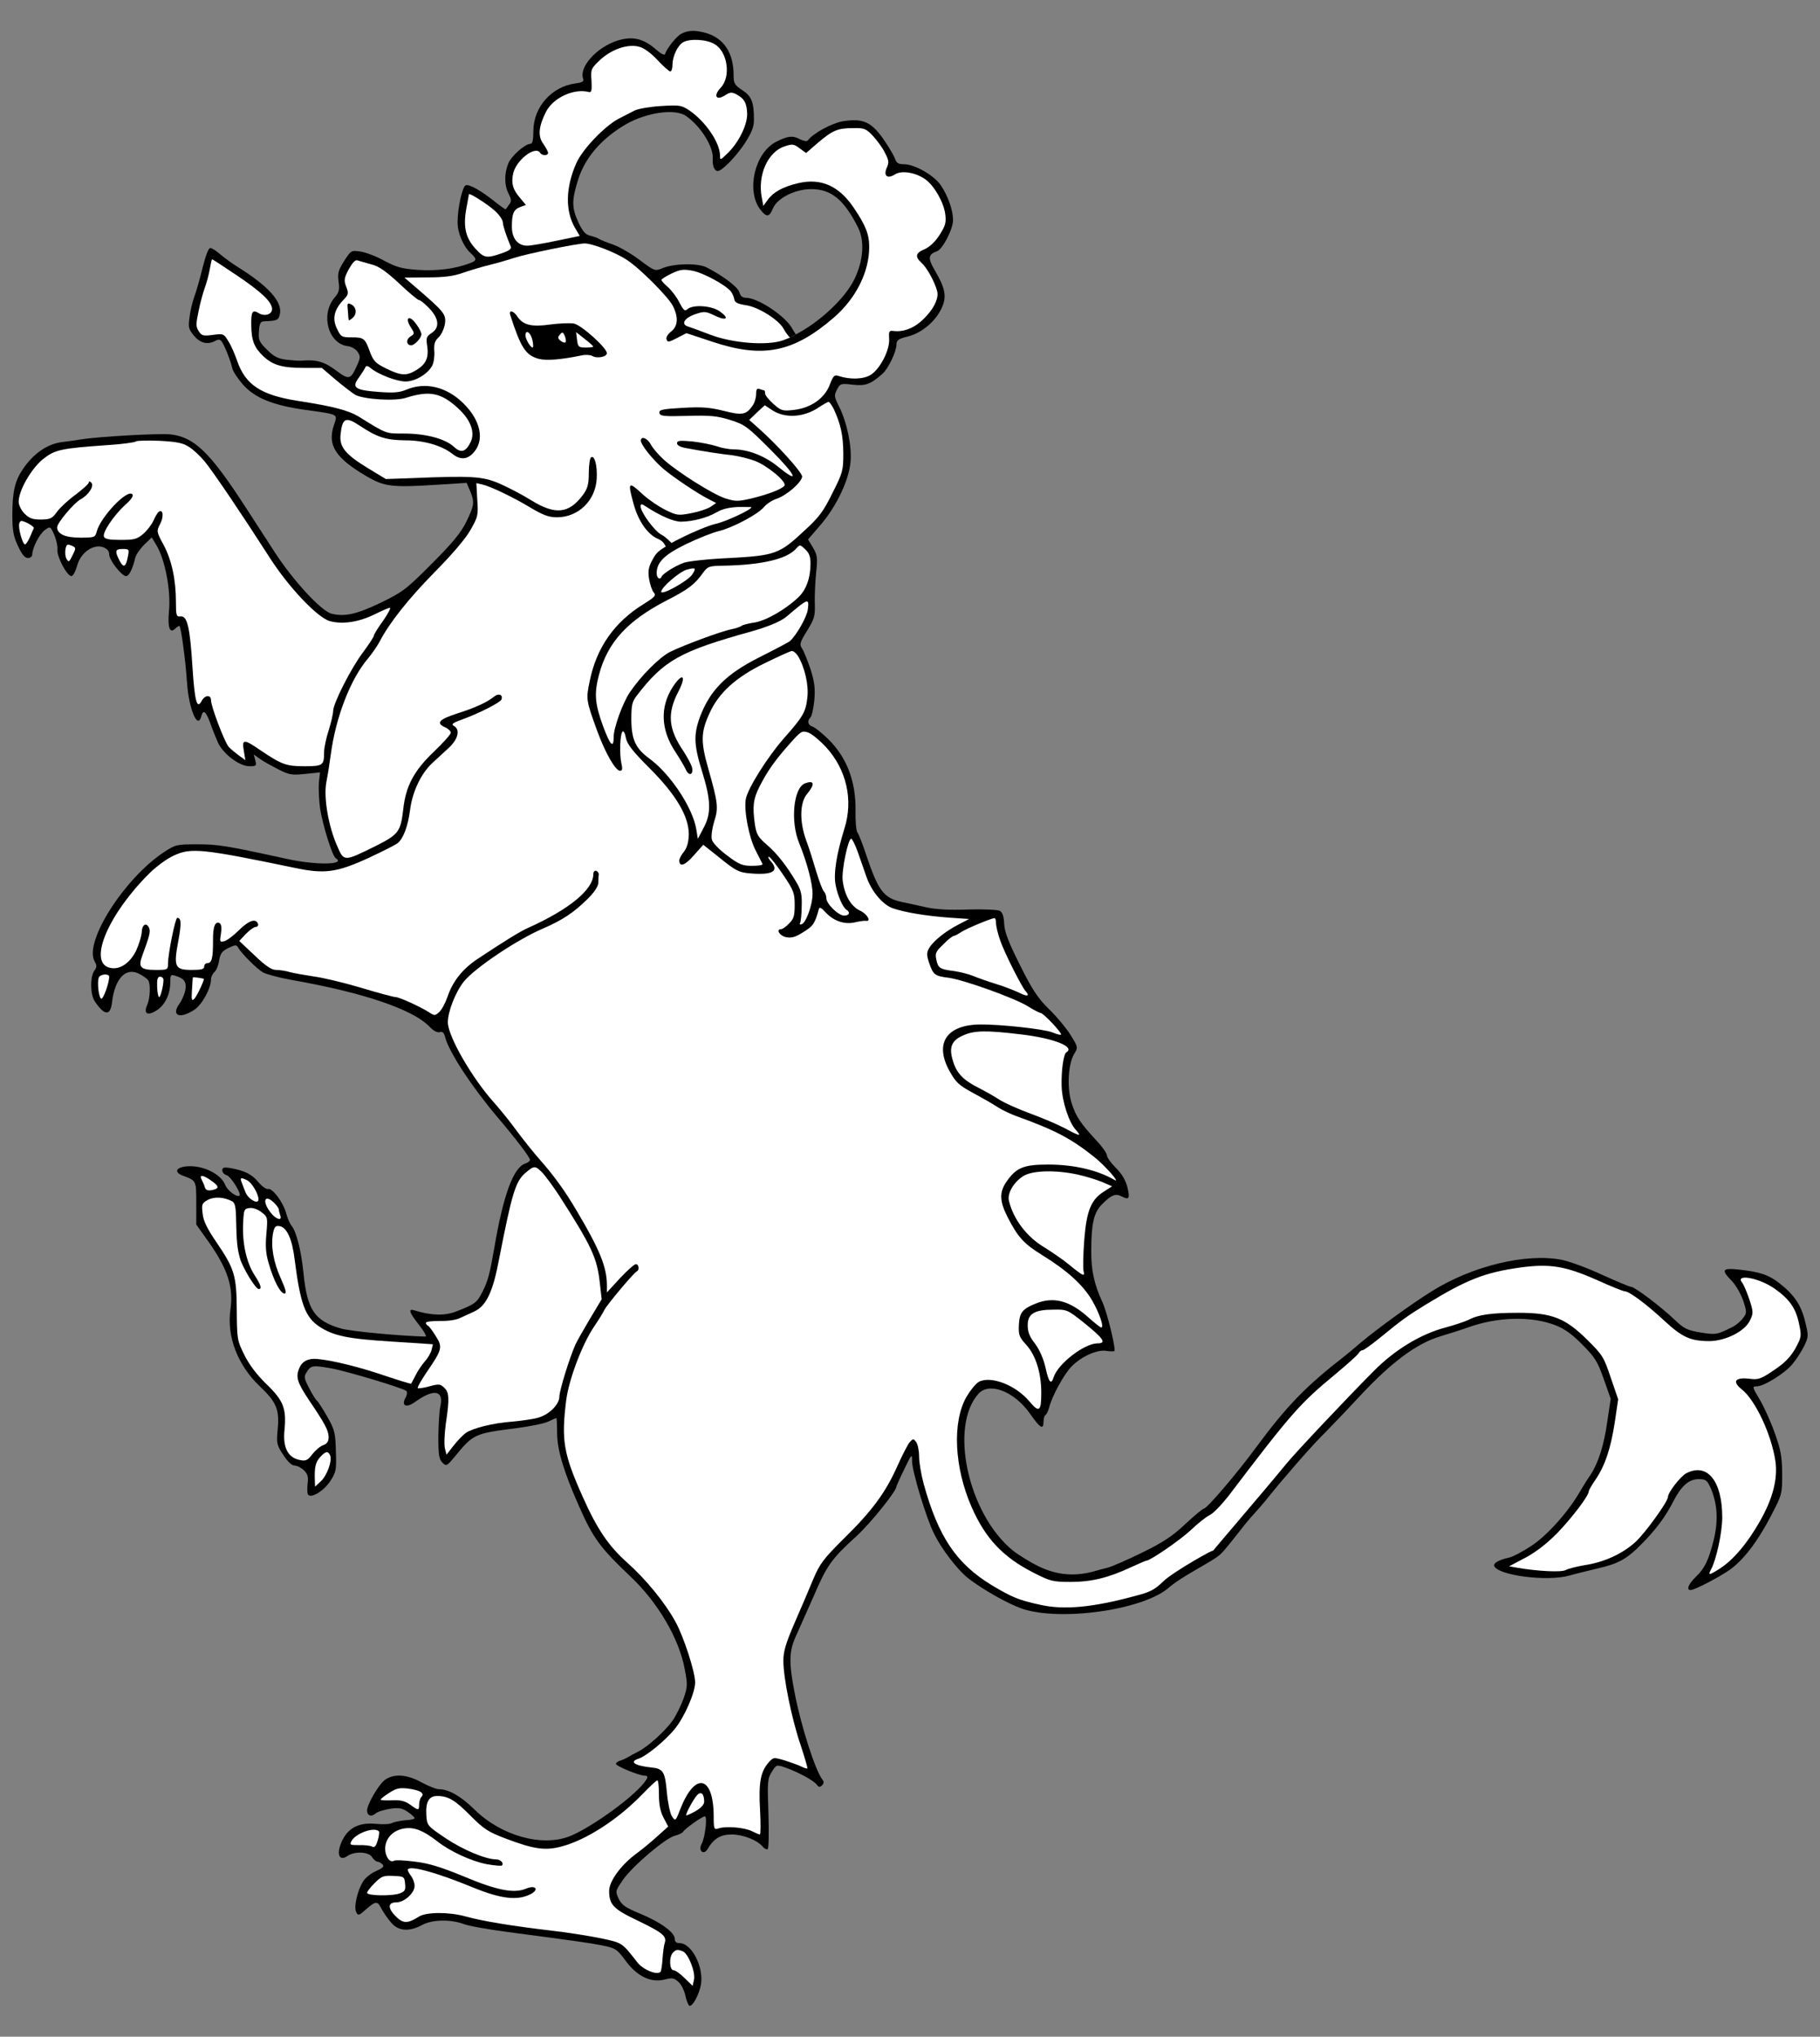 <?xml version="1.0" encoding="UTF-8" standalone="no"?>
<!DOCTYPE svg PUBLIC "-//W3C//DTD SVG 1.1//EN" "http://www.w3.org/Graphics/SVG/1.1/DTD/svg11.dtd">
<svg version="1.1" xmlns:dc="http://purl.org/dc/elements/1.1/" xmlns="http://www.w3.org/2000/svg" xmlns:xl="http://www.w3.org/1999/xlink" viewBox="49.5 60.75 265.5 297" width="265.5" height="297">
  <rect x="49.5" y="60.75" width="265.5" height="297" fill="#808080" stroke="none"/>
  <defs>
    <clipPath id="artboard_clip_path">
      <path d="M 49.5 60.75 L 315 60.75 L 315 346.5 L 299.915 357.75 L 49.5 357.75 Z"/>
    </clipPath>
  </defs>
  <g id="Boreyne_Rampant_(1)" stroke="none" stroke-dasharray="none" fill="none" stroke-opacity="1" fill-opacity="1">
    <title>Boreyne Rampant (1)</title>
    <g id="Boreyne_Rampant_(1)_Art" clip-path="url(#artboard_clip_path)">
      <title>Art</title>
      <g id="Group_113">
        <g id="Graphic_161">
          <path d="M 165.377 109.629 C 165.374 109.624 165.37 109.618 165.366 109.612 L 165.591 109.503 C 165.591 109.503 165.322 109.127 165.116 108.75 C 164.256 106.975 160.113 104.169 158.297 104.169 C 157.802 104.169 157.505 103.905 157.373 103.41 C 157.208 102.651 155.03 101.001 152.588 99.747 C 151.301 99.087 147.769 99.153 146.086 99.879 C 145.063 100.308 144.964 100.275 142.852 98.691 C 141.631 97.767 139.882 96.744 138.925 96.414 C 137.967 96.084 137.076 95.72 136.878 95.588 C 136.713 95.456 136.119 95.258 135.624 95.126 C 134.898 94.961 134.502 94.499 133.875 93.179 C 132.918 91.067 132.885 90.044 133.776 87.14 C 134.766 83.806 137.208 80.968 140.839 78.856 C 143.842 77.14 148 76.546 149.585 77.668 C 151.763 79.186 153.611 82.189 153.479 83.938 C 153.413 84.928 153.71 85.688 154.205 85.688 C 154.832 85.688 156.878 83.575 158.165 81.628 C 159.155 80.077 159.485 79.252 159.485 78.229 C 159.485 75.655 159.155 74.797 157.802 73.905 C 156.647 73.146 156.515 72.915 156.515 71.694 C 156.515 68.493 155.129 66.381 152.588 65.589 C 150.971 65.127 149.948 65.127 148.924 65.655 C 148.198 66.018 146.845 67.701 146.515 68.625 C 146.449 68.856 145.954 68.625 145.195 67.965 C 143.347 66.348 141.763 65.985 139.552 66.678 C 136.548 67.635 133.941 70.539 134.568 72.222 C 134.733 72.618 134.436 72.783 133.446 72.915 C 129.981 73.377 127.34 76.348 127.307 79.813 C 127.307 81.166 127.175 81.727 126.878 81.727 C 126.086 81.727 124.073 83.509 123.644 84.598 C 123.05 86.018 123.05 87.8 123.71 89.021 C 124.106 89.846 124.139 90.11 123.776 90.572 C 123.545 90.869 123.347 91.199 123.281 91.265 C 123.248 91.331 122.588 90.869 121.796 90.242 C 119.75 88.592 117.968 87.569 117.44 87.767 C 116.945 87.965 116.251 91.1 116.251 93.179 C 116.251 94.763 117.11 96.711 118.199 97.701 C 119.09 98.526 119.09 98.757 118.001 99.153 C 115.756 99.978 113.281 100.275 110.509 100.11 C 108.1 99.945 107.341 99.714 105.591 98.79 C 104.469 98.163 102.918 97.569 102.126 97.437 C 100.74 97.239 100.707 97.239 99.717 98.79 C 98.859 100.143 98.727 100.572 98.892 101.826 C 99.057 103.014 98.958 103.41 98.265 104.202 C 96.219 106.677 97.407 110.935 100.278 111.232 C 100.773 111.298 101.4 111.661 101.664 112.057 C 102.093 112.684 102.093 112.915 101.565 114.07 C 100.641 116.149 100.41 116.182 98.463 114.73 C 96.78 113.476 95.592 113.146 93.479 113.344 C 93.215 113.377 92.258 113.311 91.334 113.212 C 90.014 113.047 89.453 112.75 88.43 111.727 C 87.308 110.605 87.176 110.341 87.275 109.054 C 87.341 107.899 87.506 107.635 88.034 107.602 C 89.915 107.536 90.113 107.437 90.311 106.644 C 90.773 104.829 88.76 102.552 84.238 99.714 C 83.413 99.219 82.258 98.361 81.664 97.866 C 81.07 97.338 80.41 96.909 80.179 96.909 C 79.915 96.909 79.486 98.064 79.057 99.78 C 78.661 101.397 78.133 103.278 77.836 104.037 C 77.572 104.796 77.242 106.116 77.143 107.041 C 76.945 108.493 77.011 108.757 77.803 109.714 C 78.727 110.803 79.783 111.067 80.938 110.44 C 81.334 110.209 81.631 110.242 81.829 110.539 C 82.258 111.1 83.149 113.377 83.38 114.433 C 83.479 114.895 84.172 115.951 84.899 116.776 C 86.615 118.757 89.255 119.846 93.974 120.506 C 99.057 121.232 98.76 121.067 98.199 122.783 C 97.242 125.687 98.43 127.535 102.984 130.209 C 105.591 131.727 106.648 131.859 113.38 131.43 L 117.572 131.166 L 118.067 132.321 C 118.76 133.971 118.694 134.433 117.539 136.809 C 116.746 138.426 115.558 139.879 112.489 142.948 C 108.727 146.743 108.199 147.106 104.997 148.657 C 101.499 150.341 99.783 150.704 97.869 150.242 C 96.384 149.879 92.258 145.423 89.552 141.232 C 88.364 139.417 86.384 136.347 85.163 134.466 C 80.146 126.743 77.869 124.532 74.47 124.103 C 72.819 123.905 63.975 124.4 61.301 124.829 C 60.773 124.928 59.486 125.093 58.496 125.225 C 56.417 125.489 54.404 126.875 52.886 129.087 C 51.664 130.869 51.301 132.453 51.301 135.852 C 51.301 138.129 51.466 138.987 52.127 140.374 C 52.688 141.595 53.117 142.123 53.579 142.123 C 53.909 142.123 54.206 141.892 54.206 141.628 C 54.206 140.671 55.229 138.657 56.021 138.063 C 56.813 137.469 56.846 137.469 57.407 138.723 C 57.704 139.417 57.935 140.407 57.869 140.902 C 57.77 141.925 59.288 144.763 59.915 144.763 C 60.146 144.763 60.509 144.103 60.74 143.278 C 61.235 141.364 63.084 140.044 64.536 140.539 C 65.13 140.77 65.427 141.1 65.427 141.595 C 65.427 142.42 67.242 144.763 67.902 144.763 C 68.331 144.763 68.859 143.674 69.222 142.123 C 69.321 141.661 69.915 140.803 70.509 140.209 L 71.631 139.119 L 72.291 140.209 C 73.579 142.288 74.47 146.941 74.14 149.977 C 73.942 152.321 74.272 153.212 75.097 152.387 C 75.295 152.189 75.559 152.024 75.658 152.024 C 75.889 152.024 76.549 156.842 76.78 160.274 C 77.044 164.136 78.331 167.205 78.859 165.225 C 79.123 164.169 79.519 164.433 80.146 166.116 C 80.443 167.007 80.971 168.294 81.301 169.053 C 82.093 170.736 84.437 172.486 85.889 172.486 C 86.879 172.486 86.945 172.42 86.747 171.627 L 86.516 170.769 L 87.44 171.429 C 87.935 171.793 89.156 172.453 90.113 172.948 C 91.664 173.74 92.06 173.806 94.007 173.608 L 96.186 173.377 L 96.021 174.829 C 95.955 175.621 96.021 177.304 96.186 178.591 C 96.549 181 97.968 185.555 98.463 185.885 C 100.047 186.842 95.79 186.941 91.598 186.05 C 82.39 184.037 81.301 183.872 78.298 183.872 C 75.229 183.872 75.097 183.905 73.347 185.06 C 67.605 188.888 61.763 198.063 63.282 200.901 C 63.645 201.528 63.645 201.792 63.249 202.32 C 62.621 203.244 62.654 205.819 63.348 206.809 C 64.8 208.921 65.625 208.921 65.856 206.809 C 66.285 203.343 67.935 201.693 69.915 202.815 C 70.443 203.112 70.971 203.475 71.103 203.673 C 71.499 204.202 71.4 206.347 70.971 207.304 C 70.41 208.558 71.004 208.921 72.291 208.129 C 73.546 207.37 74.338 205.753 74.338 204.004 C 74.338 202.914 74.404 202.815 75.097 203.046 C 76.384 203.442 76.714 203.905 76.549 205.06 C 76.45 205.654 76.054 206.611 75.658 207.139 C 74.437 208.855 75.724 209.383 77.803 208.03 C 78.958 207.304 80.278 204.895 80.278 203.574 C 80.278 203.211 80.509 202.749 80.773 202.518 C 81.037 202.287 81.367 201.528 81.466 200.835 C 81.631 199.779 81.895 199.449 82.819 198.987 C 83.875 198.492 84.007 198.492 84.272 198.987 C 84.734 199.779 86.945 202.023 87.869 202.551 C 88.331 202.815 90.179 203.31 91.994 203.64 C 102.39 205.456 109.717 207.931 112.126 210.439 C 112.72 211.066 113.281 211.363 113.644 211.264 C 114.04 211.132 114.271 211.33 114.436 211.99 C 114.964 214.102 118.265 219.152 122.027 223.607 C 124.799 226.875 126.812 229.515 126.812 229.878 C 126.812 230.043 126.515 230.307 126.152 230.406 C 124.403 230.967 122.918 234.993 121.598 242.782 C 120.938 246.577 120.674 247.568 119.882 249.119 C 119.09 250.703 118.793 250.934 116.053 251.99 C 114.37 252.65 112.423 252.584 110.047 251.858 C 108.991 251.495 109.123 252.056 110.641 253.97 C 111.367 254.894 111.796 255.653 111.565 255.653 C 107.737 255.554 100.641 254.894 99.189 254.465 C 95.394 253.343 94.304 251.759 93.776 246.412 C 93.446 243.178 92.753 240.373 92.027 239.482 C 91.796 239.218 91.433 238.393 91.235 237.634 C 90.773 235.983 89.189 233.937 88.595 234.135 C 88.331 234.201 87.704 233.739 87.176 233.112 C 86.219 231.957 85.13 231.429 83.017 231.066 C 82.159 230.934 81.928 231 81.928 231.429 C 81.928 231.726 82.225 232.023 82.555 232.122 C 83.149 232.254 84.734 234.795 84.437 235.092 C 84.106 235.422 82.654 234.366 82.357 233.541 C 81.73 231.924 79.024 230.604 76.681 230.835 C 75.097 231 74.866 231.726 76.252 232.221 C 78.133 232.914 78.133 232.914 78.133 236.214 L 78.133 239.317 L 80.08 242.056 C 82.72 245.851 83.578 248.459 83.116 251.693 C 82.555 255.653 84.172 259.845 87.407 262.914 C 89.816 265.191 90.278 266.28 90.014 269.119 C 89.816 271.198 89.849 271.429 90.806 272.881 C 91.466 273.904 92.06 274.465 92.489 274.465 C 92.852 274.465 93.479 274.795 93.842 275.158 C 94.403 275.719 94.502 276.148 94.37 277.105 C 94.304 277.798 94.304 278.491 94.436 278.689 C 94.832 279.316 96.714 278.194 97.671 276.742 C 98.529 275.422 98.595 275.125 98.496 272.386 C 98.43 269.713 98.331 269.251 97.242 267.336 C 96.582 266.181 95.922 265.158 95.757 265.026 C 95.592 264.927 95.064 264.102 94.601 263.178 C 93.809 261.66 93.809 261.495 94.304 260.736 C 94.898 259.845 95.162 259.812 97.902 260.307 C 100.113 260.703 108.331 263.178 108.76 263.574 C 108.925 263.706 108.892 264.168 108.661 264.564 C 108.001 265.752 108.76 266.115 110.047 265.191 C 112.786 263.211 114.271 263.475 113.743 265.818 C 113.578 266.478 113.479 268.491 113.446 270.241 C 113.446 272.914 113.545 273.541 114.04 274.036 C 114.601 274.597 114.667 274.564 115.855 273.145 C 118.529 269.878 118.727 269.779 124.766 269.02 C 126.812 268.755 128.958 268.326 129.519 268.029 C 130.08 267.765 130.608 267.534 130.674 267.534 C 130.707 267.534 130.773 268.557 130.773 269.779 C 130.773 272.122 131.763 275.455 133.974 280.406 C 136.02 285.059 137.076 286.478 141.466 290.637 C 145.459 294.399 148.561 299.679 149.387 304.135 C 149.816 306.379 149.816 306.709 149.221 308.425 C 148.858 309.415 148.165 310.834 147.703 311.527 C 146.614 313.112 144.04 315.455 142.588 316.181 C 141.994 316.478 141.268 316.874 141.004 317.039 C 140.74 317.204 140.245 317.402 139.948 317.501 C 139.618 317.6 139.354 317.798 139.354 317.963 C 139.354 318.293 142.753 319.679 143.512 319.679 C 144.172 319.679 144.073 320.042 143.05 321.197 C 140.839 323.607 135.36 327.435 132.588 328.524 C 128.496 330.108 122.588 328.425 118.727 324.63 C 116.746 322.683 114.964 321.659 113.545 321.659 C 113.116 321.659 111.994 321.197 111.004 320.669 C 108.826 319.448 106.846 319.349 105.558 320.372 C 104.667 321.098 103.05 323.904 103.05 324.762 C 103.05 325.521 103.677 325.752 104.304 325.191 C 104.601 324.927 105.591 324.63 106.483 324.498 C 107.77 324.333 108.232 324.432 109.024 324.993 C 109.552 325.356 109.981 325.752 109.981 325.884 C 109.981 326.016 109.387 326.148 108.661 326.181 C 107.935 326.247 107.044 326.412 106.714 326.577 C 106.384 326.775 105.327 326.808 104.337 326.709 C 101.631 326.445 99.948 327.468 99.123 329.877 C 98.628 331.395 99.156 332.121 100.179 331.395 C 101.235 330.669 103.281 330.768 103.776 331.56 C 104.007 331.923 104.37 332.22 104.535 332.22 C 104.733 332.22 105.063 332.385 105.294 332.616 C 105.591 332.913 105.36 333.144 104.403 333.574 C 103.677 333.87 102.852 334.531 102.522 335.026 C 101.664 336.313 101.07 338.854 101.466 339.58 C 101.73 340.141 101.862 340.108 102.918 339.151 C 104.337 337.93 104.568 337.93 105.162 339.118 C 105.459 339.646 106.054 340.537 106.549 341.098 C 107.572 342.352 109.189 342.484 111.07 341.461 C 112.522 340.669 115.162 340.603 117.077 341.296 C 117.803 341.593 120.641 342.088 123.347 342.451 C 133.776 343.837 135.294 344.035 137.307 344.432 C 139.288 344.828 139.486 344.96 140.74 346.643 C 142.423 348.953 144.436 349.91 146.449 349.415 C 147.604 349.118 147.835 349.184 148.495 349.778 C 148.891 350.141 149.354 351.065 149.486 351.791 C 149.651 352.517 149.915 353.177 150.08 353.243 C 150.542 353.375 151.532 351.527 151.763 350.075 C 152.159 347.534 150.377 344.101 148.627 344.101 C 148.165 344.101 147.934 343.903 147.934 343.474 C 147.934 342.55 145.855 341.032 142.885 339.811 C 140.74 338.92 140.212 338.557 139.75 337.633 C 139.255 336.511 139.255 336.511 140.41 334.828 C 141.796 332.847 146.68 328.689 148 328.425 C 148.495 328.293 149.023 328.062 149.123 327.897 C 149.42 327.402 151.928 325.62 152.324 325.62 C 152.72 325.62 152.357 328.755 151.829 329.679 C 151.334 330.603 152.126 331.329 152.687 330.438 C 153.611 328.854 154.601 328.26 156.251 328.26 C 157.901 328.26 159.981 329.085 160.773 330.042 C 161.004 330.339 161.334 330.471 161.499 330.405 C 161.631 330.306 161.697 327.963 161.598 325.191 C 161.433 320.537 161.466 320.108 162.093 319.118 C 162.753 318.062 162.786 318.062 164.04 318.491 C 165.987 319.184 168.165 320.372 168.627 320.966 C 168.924 321.395 169.089 321.395 169.419 321.098 C 169.683 320.834 169.716 320.57 169.485 320.273 C 168.429 318.92 166.383 312.551 165.426 307.633 C 164.568 303.244 164.601 301.561 165.558 299.448 C 165.987 298.491 167.175 295.818 168.198 293.508 C 170.145 288.986 170.773 288.095 174.469 284.729 C 176.515 282.848 180.244 278.227 180.277 277.501 C 180.31 277.369 180.805 276.214 181.432 274.96 C 182.522 272.683 182.555 272.683 182.555 273.871 C 182.588 275.422 184.667 282.287 185.789 284.465 C 186.911 286.709 189.188 289.679 190.739 290.901 C 192.885 292.551 196.482 294.597 198.561 295.323 C 204.205 297.237 216.251 295.521 219.98 292.287 C 222.059 290.471 226.317 288.524 227.538 287.402 C 228.627 286.346 230.904 283.211 231.861 282.155 C 232.818 281.099 233.973 279.779 234.402 279.217 C 236.482 276.61 240.64 271.825 242.29 270.175 C 243.313 269.152 245.854 266.511 247.934 264.267 C 252.521 259.35 256.184 256.643 259.617 255.62 C 260.904 255.224 262.719 254.663 263.61 254.333 C 268 252.749 272.917 252.65 276.415 254.003 C 277.768 254.531 278.89 255.356 280.343 256.841 C 282.158 258.657 282.554 259.284 283.445 261.825 L 284.468 264.729 L 283.973 268.029 C 283.478 271.561 282.653 274.102 281.498 275.851 C 281.069 276.445 280.376 277.6 279.881 278.425 C 278.164 281.363 275.062 284.795 272.785 286.247 C 271.564 287.039 270.178 287.765 269.716 287.864 C 268.231 288.194 267.339 288.656 267.471 289.085 C 267.933 290.471 275.194 291.429 278.428 290.505 C 279.353 290.24 281.135 289.811 282.356 289.514 C 285.59 288.788 286.811 288.128 289.022 285.851 C 291.069 283.805 292.455 281.924 293.643 279.613 C 294.765 277.435 295.887 276.445 297.273 276.445 C 298.362 276.445 298.527 276.577 299.088 277.831 C 300.045 280.109 300.177 282.518 299.484 285.356 C 298.725 288.359 298.164 289.481 296.811 290.769 C 295.821 291.726 295.458 292.617 296.118 292.617 C 296.712 292.617 300.31 290.736 301.861 289.646 C 303.874 288.194 305.92 285.521 307.867 281.759 C 309.451 278.722 309.484 278.623 309.484 275.653 C 309.451 273.145 309.286 272.155 308.395 269.713 C 307.834 268.095 306.844 265.917 306.217 264.861 C 305.128 263.046 305.095 262.914 305.755 262.914 C 306.811 262.914 309.847 261.033 310.969 259.68 C 311.531 259.02 312.29 257.831 312.686 257.039 C 313.346 255.653 313.346 255.554 312.818 253.409 C 312.224 251 311.2 249.515 309.022 247.832 C 307.504 246.643 306.217 246.214 303.148 245.884 C 300.706 245.62 300.541 245.917 302.158 247.568 C 302.752 248.195 303.478 249.482 303.808 250.439 C 304.336 252.089 304.336 252.221 303.775 252.947 C 303.478 253.376 302.851 253.904 302.389 254.168 C 300.012 255.389 299.814 255.422 297.57 255.059 C 295.623 254.729 295.161 254.498 293.841 253.244 C 291.927 251.396 287.966 248.393 287.438 248.393 C 287.207 248.393 285.326 247.601 283.214 246.643 C 281.102 245.653 278.461 244.696 277.339 244.465 C 272.125 243.442 264.237 245.356 258.297 249.086 C 255.293 250.967 250.442 254.498 248.033 256.511 C 247.01 257.402 245.92 258.294 245.623 258.525 C 240.079 262.815 237.241 265.719 232.752 271.792 C 229.947 275.62 225.558 280.736 225.129 280.736 C 224.964 280.736 223.742 281.759 222.422 282.98 C 220.574 284.729 219.188 285.653 216.152 287.138 C 214.006 288.194 211.729 289.184 211.102 289.349 C 210.475 289.514 209.419 289.778 208.759 289.976 C 206.119 290.637 203.611 290.406 201.069 289.184 C 199.782 288.557 198.066 287.501 197.241 286.841 C 190.706 281.495 187.934 268.723 192.257 263.97 C 193.842 262.254 197.439 263.64 199.716 266.841 C 201.234 269.02 201.729 269.317 201.729 268.062 C 201.729 267.6 201.861 267.171 202.026 267.072 C 202.191 266.973 202.422 266.478 202.554 265.983 C 202.917 264.432 204.7 261.165 205.789 260.043 C 207.175 258.591 209.518 257.534 210.838 257.732 C 211.432 257.831 211.96 257.831 212.059 257.765 C 212.323 257.501 211.003 252.089 210.31 250.604 C 209.122 248.063 208.66 245.95 208.693 243.112 C 208.693 239.251 209.056 237.634 210.178 236.446 C 211.597 234.993 212.224 234.729 213.148 235.224 C 214.238 235.785 214.37 235.521 213.94 233.772 C 213.676 232.815 213.115 231.858 212.257 231.033 C 211.564 230.34 210.97 229.515 210.97 229.218 C 210.97 228.921 210.277 227.931 209.452 227.073 C 207.109 224.531 206.482 223.607 205.855 221.693 C 205.129 219.515 205.294 215.984 206.185 214.465 C 206.779 213.475 206.779 213.475 205.69 211.693 C 205.096 210.736 203.677 209.02 202.554 207.931 C 200.871 206.281 200.079 205.06 198.297 201.495 C 196.614 198.129 196.053 196.677 195.987 195.456 C 195.954 194.4 195.723 193.773 195.36 193.575 C 195.063 193.41 192.984 193.31 190.772 193.377 C 188 193.476 186.053 193.377 184.568 193.046 C 183.38 192.782 181.763 192.419 180.937 192.254 C 178.429 191.693 177.604 190.604 175.921 185.588 C 175.36 183.905 174.766 182.353 174.568 182.122 C 174.403 181.891 174.271 180.505 174.304 178.987 C 174.37 174.664 173.017 171.132 170.244 168.459 C 169.353 167.601 168.363 166.809 168.033 166.71 C 167.34 166.479 167.208 165.885 167.736 165.357 C 167.934 165.159 168.165 164.037 168.297 162.849 C 168.429 161.133 168.33 160.241 167.769 158.426 C 167.34 157.172 166.812 155.819 166.548 155.39 C 166.086 154.697 166.152 154.499 167.241 152.717 C 168.297 151.001 168.429 150.605 168.363 148.69 C 168.33 147.535 168.429 145.522 168.561 144.202 C 168.792 142.09 168.726 141.694 168.099 140.605 L 167.373 139.417 L 169.221 137.271 C 171.565 134.532 173.347 130.737 173.578 128.096 C 173.776 125.786 173.05 122.321 171.895 120.011 C 171.169 118.592 171.169 118.394 171.598 117.569 C 172.06 116.677 172.159 116.644 173.875 116.842 C 175.756 117.073 176.515 116.776 178.231 115.258 C 179.089 114.499 180.277 112.024 180.277 110.968 C 180.277 110.374 180.574 110.143 181.961 109.813 C 184.007 109.285 185.987 107.602 186.878 105.654 C 187.637 104.004 187.406 102.783 185.855 100.143 C 184.832 98.427 184.898 97.833 186.152 97.404 C 186.977 97.173 188.528 94.169 188.528 92.849 C 188.528 91.397 187.802 89.351 186.746 87.767 C 185.756 86.315 182.918 84.697 181.366 84.697 C 180.574 84.697 180.277 84.532 180.079 83.938 C 179.947 83.542 179.287 82.387 178.594 81.364 C 176.68 78.526 175.459 77.965 172.489 78.427 C 170.871 78.691 168.066 80.209 167.34 81.232 C 167.208 81.397 166.779 81.331 166.218 81.067 C 165.162 80.473 164.403 80.572 162.72 81.43 C 159.617 83.014 158.33 88.493 160.377 91.265 C 161.301 92.486 161.73 92.453 162.258 91.133 C 162.885 89.648 165.459 88.328 167.835 88.328 C 170.739 88.328 172.588 89.813 174.667 93.905 C 175.657 95.885 175.459 98.757 174.139 101.463 C 172.745 104.337 168.922 107.849 165.377 109.629 Z" fill="black"/>
        </g>
        <g id="Graphic_160">
          <path d="M 165.407 109.659 C 165.403 109.653 165.4 109.648 165.396 109.642 L 164.731 109.963 C 164.731 109.963 164.301 109.579 163.806 108.688 C 163.113 107.4 160.109 105.486 158.294 105.255 C 157.073 105.057 156.677 104.859 156.611 104.364 C 156.545 104.001 156.314 103.506 156.116 103.242 C 155.324 102.285 152.09 100.536 150.572 100.239 C 149.185 99.975 148.723 100.041 147.469 100.635 C 146.644 101.031 145.984 101.46 145.984 101.559 C 145.984 101.691 146.413 102.186 146.974 102.648 C 147.502 103.143 148.261 104.133 148.624 104.892 C 149.218 106.014 149.383 106.179 149.812 105.816 C 150.638 105.123 153.377 105.321 154.532 106.179 C 155.984 107.202 155.456 107.598 153.773 106.773 C 152.453 106.146 152.255 106.113 150.902 106.575 C 149.35 107.103 148.789 108.028 149.845 108.358 C 150.175 108.457 151.628 108.985 153.08 109.546 C 156.347 110.8 161.43 111.196 163.74 110.371 C 164.281 110.184 164.841 109.944 165.407 109.659 Z" fill="#FFFFFF"/>
        </g>
        <g id="Graphic_159">
          <path d="M 153.776 67.206 C 155.657 68.328 156.152 71.958 154.634 73.542 C 153.512 74.731 153.974 75.49 155.294 74.632 C 155.987 74.169 156.284 74.169 156.911 74.5 C 158.099 75.127 158.462 75.82 158.495 77.404 C 158.495 79.054 157.208 81.628 155.558 83.179 C 154.568 84.136 154.535 84.136 154.535 83.443 C 154.535 81.562 152.423 78.46 150.047 76.843 C 148.891 76.084 148.627 76.051 145.888 76.216 C 144.304 76.315 142.555 76.612 142.06 76.876 C 141.565 77.14 140.509 77.668 139.684 78.097 C 137.67 79.186 134.469 82.519 133.578 84.532 C 131.994 88.097 131.928 91.529 133.413 94.037 L 134.073 95.159 L 130.707 95.852 C 128.826 96.249 126.911 96.579 126.416 96.579 C 125.03 96.579 124.172 95.522 124.172 93.806 C 124.172 91.892 124.436 91.298 125.393 90.935 L 126.218 90.638 L 125.393 89.648 C 124.304 88.394 124.073 87.536 124.337 86.15 C 124.7 84.169 127.605 81.892 128.298 83.047 C 128.562 83.476 129.453 83.476 129.453 83.047 C 129.453 82.849 129.123 82.255 128.76 81.727 C 127.935 80.638 128.067 79.186 129.156 77.041 C 130.212 74.995 133.215 73.608 135.393 74.169 C 135.789 74.269 135.855 73.971 135.789 72.552 C 135.657 70.869 135.723 70.737 137.01 69.516 C 138.694 67.932 141.103 67.107 142.753 67.569 C 143.446 67.734 144.502 68.526 145.426 69.516 C 146.284 70.44 147.109 71.166 147.274 71.166 C 147.472 71.166 147.604 70.704 147.604 70.176 C 147.604 68.955 148.363 67.371 149.155 66.909 C 150.146 66.348 152.621 66.48 153.776 67.206 Z" fill="#FFFFFF"/>
        </g>
        <g id="Graphic_158">
          <path d="M 146.576 140.354 C 146.413 140.095 146.278 139.687 145.525 139.351 C 144.007 138.723 142.621 136.776 141.928 134.235 C 141.037 130.968 141.136 130.869 143.314 132.882 C 144.106 133.608 145.558 134.598 146.548 135.093 C 148.231 135.918 148.429 135.951 150.311 135.588 C 151.4 135.39 152.687 134.961 153.149 134.664 L 153.974 134.103 L 153.017 133.608 C 151.268 132.75 147.472 130.176 146.119 128.988 C 144.568 127.601 143.017 125.621 142.984 125.027 C 142.984 124.268 143.941 124.631 144.436 125.555 C 144.7 126.083 145.558 127.073 146.317 127.766 C 148.33 129.582 153.413 132.783 155.261 133.41 C 156.746 133.872 157.076 133.905 159.089 133.443 C 161.565 132.849 163.611 132.057 163.941 131.562 C 164.271 131.001 161.499 128.691 159.65 127.964 C 158.759 127.634 157.274 127.271 156.35 127.139 C 154.766 126.974 152.159 126.578 149.519 126.083 C 148.759 125.951 148.264 125.687 148.264 125.39 C 148.264 124.994 148.66 124.961 150.509 125.126 C 151.73 125.258 153.314 125.588 154.04 125.819 C 154.766 126.083 155.888 126.281 156.548 126.281 C 158.627 126.281 161.07 127.238 162.984 128.79 C 166.251 131.463 165.69 130.11 161.961 126.38 C 158.528 122.948 158.198 122.684 156.02 121.991 C 154.073 121.397 153.116 121.298 149.75 121.397 C 146.35 121.496 145.789 121.43 145.69 120.968 C 145.68 120.901 145.683 120.841 145.707 120.788 C 142.721 118.876 143.286 111.56 146.775 110.343 C 146.765 110.322 146.756 110.299 146.746 110.275 C 146.614 109.978 146.878 109.516 147.406 109.087 C 148.396 108.328 148.495 107.008 147.67 105.39 C 147.076 104.136 142.885 99.912 141.004 98.691 C 139.42 97.602 135.921 96.249 134.799 96.249 C 133.71 96.249 126.119 97.8 124.502 98.361 C 123.677 98.625 122.126 99.087 121.037 99.351 C 119.948 99.615 118.166 100.143 117.11 100.506 C 115.657 101.034 114.304 101.199 111.829 101.199 L 108.496 101.232 L 110.113 102.618 C 114.337 106.248 114.601 106.578 114.403 107.998 C 114.271 108.724 113.875 109.582 113.479 109.945 C 112.918 110.473 112.786 110.935 112.852 111.925 C 112.918 112.651 112.786 113.608 112.555 114.07 C 111.895 115.291 110.08 116.38 108.661 116.38 C 107.341 116.38 104.634 115.324 103.578 114.433 C 103.182 114.103 102.918 114.037 102.819 114.268 C 102.753 114.466 102.324 115.126 101.895 115.753 C 100.74 117.271 101.235 117.635 104.7 117.899 C 106.912 118.064 107.77 117.998 108.793 117.569 C 111.532 116.413 114.634 117.139 117.077 119.549 C 119.651 122.057 120.245 124.994 118.529 126.809 C 117.605 127.799 116.614 127.832 115.459 126.908 C 113.941 125.72 111.334 124.961 108.661 124.961 C 105.789 124.928 104.568 124.532 102.06 122.882 C 99.948 121.463 99.453 121.661 99.189 124.037 C 98.958 125.918 99.849 127.007 103.281 129.087 L 105.789 130.605 L 109.618 130.473 C 118.265 130.11 119.849 130.209 122.291 131.232 C 123.512 131.76 125.624 132.849 126.944 133.674 C 130.509 135.885 132.489 135.687 134.568 132.882 C 135.228 131.958 135.393 131.364 135.393 129.714 C 135.393 128.559 135.558 127.535 135.723 127.436 C 136.251 127.106 136.647 128.625 136.548 130.539 C 136.383 133.74 133.875 136.182 130.74 136.182 C 129.585 136.182 128.76 135.885 126.977 134.829 C 124.469 133.311 121.136 131.694 119.849 131.397 L 118.991 131.199 L 119.123 133.608 C 119.288 135.885 119.222 136.116 118.133 138.03 C 117.44 139.285 115.426 141.628 112.885 144.202 C 109.057 148.096 106.285 151.595 104.865 154.334 C 104.535 154.961 103.776 156.05 103.182 156.776 C 100.641 159.746 98.496 165.291 97.77 170.67 C 97.605 171.925 97.308 173.806 97.11 174.796 C 96.681 177.04 97.407 181.231 98.694 184.136 C 99.684 186.413 99.651 186.413 104.271 184.136 C 107.671 182.419 107.935 182.056 108.331 178.723 C 108.694 175.357 109.915 173.113 112.786 170.373 C 114.139 169.086 115.261 167.832 115.261 167.601 C 115.261 167.37 114.898 167.007 114.436 166.809 C 113.05 166.182 113.512 165.654 116.284 164.763 C 118.958 163.905 120.509 163.179 121.598 162.321 C 122.225 161.793 122.918 162.057 122.654 162.75 C 122.456 163.212 119.42 164.763 116.779 165.72 C 115.492 166.182 115.294 166.38 115.723 166.611 C 116.647 167.139 116.35 168.492 115.03 169.746 C 114.337 170.373 113.215 171.429 112.489 172.09 C 110.872 173.641 109.651 176.248 109.321 178.855 C 109.024 181.165 108.364 182.981 107.539 183.674 C 107.242 183.938 105.327 184.895 103.281 185.852 C 98.595 187.997 96.846 188.228 92.489 187.304 C 78.958 184.499 77.341 184.334 74.833 185.522 C 73.876 185.951 72.291 187.106 71.301 188.096 C 65.328 194.004 62.324 201.033 65.46 201.858 C 66.879 202.254 68.43 201.264 69.354 199.383 C 69.783 198.459 70.146 197.238 70.179 196.677 C 70.212 195.522 70.905 195.192 71.268 196.116 C 71.466 196.611 71.301 197.271 70.278 200.043 C 69.618 201.792 69.981 202.188 72.225 202.188 C 73.942 202.188 74.008 202.155 74.008 201.264 C 74.008 199.878 75.064 194.598 75.361 194.598 C 75.955 194.598 75.988 195.423 75.493 198.063 C 74.8 201.759 75.031 202.188 77.473 202.188 C 78.859 202.188 79.288 202.089 79.288 201.693 C 79.288 201.429 79.486 201.198 79.75 201.198 C 80.41 201.198 80.575 200.439 80.575 197.931 C 80.542 195.852 80.905 194.994 81.565 195.39 C 81.796 195.555 81.862 196.116 81.73 196.908 C 81.532 198.096 81.565 198.162 82.225 197.997 C 82.621 197.898 83.578 197.172 84.404 196.347 C 85.856 194.928 86.846 194.631 87.143 195.489 C 87.209 195.72 87.044 195.918 86.813 195.918 C 86.549 195.918 85.922 196.38 85.361 196.941 L 84.404 197.964 L 86.648 200.076 C 88.265 201.627 89.123 202.188 89.783 202.188 C 90.278 202.188 91.202 202.32 91.829 202.518 C 92.456 202.683 94.04 202.947 95.295 203.145 C 96.582 203.31 99.651 204.036 102.192 204.796 C 104.7 205.555 106.945 206.149 107.209 206.149 C 107.737 206.149 110.773 207.535 112.027 208.327 C 112.885 208.888 112.951 208.888 113.578 208.327 C 113.941 207.997 114.469 207.007 114.766 206.149 C 115.525 203.871 116.945 202.089 119.09 200.637 C 123.017 198.03 125.36 196.578 126.482 196.083 C 132.522 193.377 136.053 190.472 136.053 188.228 C 136.053 187.865 136.251 187.667 136.482 187.733 C 136.68 187.832 136.878 188.063 136.845 188.261 C 136.812 188.492 136.779 189.053 136.779 189.515 C 136.746 190.043 136.152 190.934 135.162 191.891 C 133.182 193.839 131.532 194.928 128.793 196.116 C 124.964 197.733 118.793 201.891 117.176 203.871 C 115.954 205.39 114.799 208.327 114.832 209.878 C 114.898 211.957 118.364 217.964 121.565 221.528 C 122.39 222.452 123.908 224.3 124.898 225.686 C 125.921 227.04 127.439 228.954 128.298 229.911 C 130.278 232.155 131.895 234.366 133.644 237.337 C 136.977 242.947 138 245.488 138.033 248.063 L 138.033 249.218 L 139.948 247.138 C 141.004 246.016 142.027 245.092 142.258 245.092 C 142.687 245.092 142.819 245.95 142.39 246.148 C 141.994 246.313 138.099 250.934 137.67 251.759 C 137.472 252.188 136.812 253.244 136.185 254.168 C 134.403 256.808 132.489 261.891 132.093 264.96 C 131.367 270.802 131.697 272.749 134.535 279.085 C 136.614 283.739 138.298 286.214 140.971 288.59 C 143.776 291.099 146.515 294.465 148.033 297.237 C 149.255 299.448 150.905 304.564 150.905 306.082 C 150.905 307.6 149.321 311.197 147.901 312.914 C 146.482 314.63 143.776 316.841 142.654 317.204 C 141.235 317.666 142.06 318.227 144.535 318.491 C 146.251 318.656 146.515 319.118 146.779 322.088 C 146.911 323.574 147.241 325.158 147.505 325.587 C 148.033 326.379 148.033 326.379 148.825 324.366 C 150.938 319.085 153.578 319.712 153.611 325.554 C 153.611 327.501 153.677 327.6 154.337 327.369 C 155.426 327.006 158.099 327.237 159.155 327.765 C 159.683 328.029 160.212 328.26 160.344 328.26 C 160.476 328.26 160.476 326.643 160.377 324.696 C 160.146 320.768 160.443 319.151 161.565 317.831 C 162.324 316.973 162.324 316.973 164.007 317.468 C 164.931 317.765 166.02 318.161 166.416 318.359 C 166.812 318.557 167.175 318.689 167.274 318.623 C 167.34 318.557 166.878 317.006 166.284 315.191 C 164.997 311.428 163.776 305.455 163.776 302.914 C 163.776 301.561 164.139 300.339 165.459 297.303 C 166.383 295.191 167.604 292.32 168.165 290.967 C 169.089 288.788 169.617 288.062 172.687 285.026 C 176.812 280.967 178.726 278.326 180.442 274.465 C 181.135 272.914 181.928 271.396 182.192 271.066 C 182.72 270.505 182.753 270.505 183.149 271.033 C 183.38 271.363 183.578 272.287 183.578 273.145 C 183.578 273.97 183.875 275.752 184.238 277.105 C 186.383 284.861 188.99 288.755 194.205 291.924 C 197.076 293.64 198.132 294.102 201.234 294.762 C 204.7 295.554 208.891 295.158 215.096 293.475 C 217.307 292.914 217.967 292.551 219.221 291.33 C 220.607 289.976 227.051 286.333 226.435 286.929 C 226.011 287.339 233.775 278.326 237.208 274.135 C 238.594 272.452 246.151 264.432 249.947 260.637 C 252.983 257.567 256.778 255.29 260.244 254.366 C 261.597 254.003 263.181 253.475 263.742 253.211 C 265.161 252.452 267.075 252.188 271.036 252.188 C 275.887 252.188 277.834 252.947 281.036 256.115 C 283.28 258.327 283.478 258.657 284.468 261.627 L 285.557 264.795 L 285.062 268.161 C 284.468 271.957 283.676 274.399 282.257 276.511 C 281.729 277.27 281.267 278.062 281.267 278.227 C 281.267 278.854 278.89 281.99 276.745 284.234 C 275.26 285.752 273.676 287.006 272.092 287.864 L 269.65 289.151 L 270.937 289.382 C 273.874 289.877 277.24 290.042 277.867 289.712 C 278.23 289.514 279.485 289.184 280.673 288.986 C 283.544 288.557 286.217 287.303 288.065 285.62 C 289.484 284.333 292.818 279.712 292.818 279.052 C 292.818 278.392 294.633 276.049 295.491 275.587 C 298.56 274.003 300.739 276.709 300.739 282.023 C 300.739 284.201 299.88 288.161 299.121 289.58 C 298.626 290.505 298.791 290.505 300.342 289.514 C 302.29 288.293 304.435 285.785 306.25 282.551 C 308.131 279.25 308.857 276.379 308.494 273.805 C 307.9 269.878 305.557 264.894 303.577 263.343 C 302.092 262.155 302.653 261.528 304.897 261.825 C 306.019 261.957 306.481 261.792 308.296 260.538 C 309.847 259.515 310.672 258.657 311.399 257.402 C 312.29 255.752 312.323 255.587 311.96 253.871 C 311.498 251.528 310.54 250.175 308.362 248.657 C 306.052 247.039 302.488 246.445 303.676 247.832 C 303.874 248.096 304.336 249.185 304.699 250.241 C 305.293 252.089 305.293 252.254 304.765 253.343 C 304.006 254.894 301.234 256.28 298.923 256.313 C 296.118 256.313 294.93 255.785 292.29 253.343 C 289.649 250.901 287.174 249.053 286.514 249.053 C 286.316 249.053 284.468 248.327 282.455 247.403 C 277.801 245.356 275.59 244.993 271.234 245.587 C 266.118 246.313 263.544 247.304 257.637 250.901 C 254.831 252.617 254.138 253.112 250.739 255.884 C 249.551 256.841 248.462 257.633 248.297 257.633 C 248.099 257.633 247.835 257.831 247.703 258.062 C 247.571 258.327 246.019 259.713 244.27 261.165 C 239.089 265.455 237.868 266.841 228.693 278.92 C 227.703 280.175 226.482 281.462 225.954 281.693 C 225.426 281.957 224.171 282.947 223.181 283.904 C 221.663 285.323 217.307 288.326 216.746 288.326 C 216.647 288.326 215.657 288.755 214.502 289.283 C 211.168 290.835 208.759 291.429 205.69 291.429 C 203.049 291.429 202.719 291.33 200.244 290.075 C 195.789 287.798 193.248 285.092 191.234 280.505 C 188.693 274.696 188.396 268.128 190.475 264.465 C 191.036 263.508 191.828 262.518 192.291 262.254 C 194.04 261.33 197.67 262.716 199.683 265.125 C 201.102 266.808 201.399 266.577 201.399 263.838 C 201.399 260.967 200.607 258.426 199.254 256.907 C 198.198 255.752 198.066 255.455 198.132 253.97 C 198.231 252.188 198.594 251.66 200.508 250.868 C 203.149 249.779 205.525 250.373 208.297 252.881 C 209.188 253.673 210.013 254.333 210.145 254.333 C 210.607 254.333 209.881 252.221 208.792 250.34 C 207.439 248.063 205.162 246.016 201.531 243.772 C 198.858 242.122 198 241.165 196.515 238.294 C 195.327 235.95 195.261 234.696 196.251 233.178 C 197.703 231.033 198.759 230.571 202.389 230.571 C 206.152 230.571 209.584 231.363 212.092 232.815 C 213.016 233.343 210.64 230.67 209.188 229.515 C 205.756 226.776 203.446 225.554 197.769 223.508 C 196.944 223.211 195.756 222.65 195.129 222.254 C 194.502 221.825 192.885 220.901 191.531 220.175 C 189.353 218.987 188.957 218.624 188 216.908 C 185.789 212.881 187.571 210.208 192.456 210.142 C 195.393 210.109 201.795 210.802 203.016 211.297 C 203.644 211.561 204.205 211.693 204.271 211.627 C 204.502 211.429 201.696 208.459 201.3 208.459 C 201.135 208.459 200.244 207.997 199.353 207.436 C 197.373 206.248 190.211 203.673 187.967 203.343 C 185.855 203.079 185.657 202.914 185.063 201.231 C 184.667 200.076 184.667 199.68 184.997 199.086 C 185.525 198.063 187.373 196.578 189.287 195.588 L 190.871 194.763 L 187.967 194.565 C 184.469 194.301 181.565 193.806 179.782 193.212 C 178.297 192.716 176.647 190.769 175.888 188.591 C 175.624 187.799 175.063 186.248 174.667 185.093 C 174.271 183.971 173.809 183.047 173.677 183.047 C 173.215 183.047 172.258 187.667 172.423 189.119 C 172.687 191.264 173.611 192.914 174.964 193.542 C 176.02 194.037 176.68 195.192 175.789 195.027 C 175.624 194.994 174.865 195.093 174.172 195.258 C 172.654 195.588 171.103 195.06 169.881 193.74 C 169.32 193.113 169.023 192.98 168.957 193.31 C 168.363 195.456 168.132 195.786 166.68 196.677 C 165.492 197.436 164.931 197.568 164.139 197.403 C 163.215 197.205 162.654 196.248 163.446 196.248 C 163.644 196.248 164.172 195.885 164.601 195.423 C 165.294 194.763 165.426 194.301 165.426 192.716 C 165.426 190.967 165.294 190.604 163.71 188.261 C 162.753 186.842 161.829 185.687 161.664 185.687 C 161.499 185.687 161.598 185.951 161.895 186.281 C 163.215 187.733 162.291 188.36 159.188 188.129 C 157.241 187.997 156.845 187.766 154.007 185.456 L 152.093 183.938 L 150.707 185.489 C 149.42 186.974 148.594 187.238 148.594 186.215 C 148.594 185.984 148.891 185.39 149.288 184.928 C 149.75 184.301 149.948 183.542 149.981 182.419 C 149.981 179.779 148.132 176.644 144.238 172.75 C 141.73 170.241 141.004 169.284 140.806 168.36 C 140.674 167.667 140.476 167.271 140.311 167.436 C 139.948 167.799 139.849 170.703 140.146 172.057 C 140.344 172.882 140.278 173.146 139.948 173.146 C 139.288 173.146 137.835 170.604 136.68 167.502 C 134.997 162.882 134.964 162.75 135.525 160.076 C 136.515 155.192 139.123 151.463 143.413 148.822 C 145.096 147.766 145.261 147.568 144.832 147.106 C 144.601 146.809 144.304 145.918 144.172 145.093 C 144.007 143.905 144.139 143.344 144.733 142.288 C 145.149 141.525 145.442 141.147 146.623 140.448 Z" fill="#FFFFFF"/>
        </g>
        <g id="Graphic_157">
          <path d="M 121.73 91.529 C 122.357 92.09 122.852 92.849 122.852 93.179 C 122.885 93.707 123.314 95.06 123.974 96.612 C 124.172 97.041 123.875 97.272 122.654 97.701 C 120.443 98.46 120.113 98.394 118.793 96.942 C 117.407 95.39 117.044 93.773 117.539 91.1 C 117.737 90.044 117.902 89.153 117.902 89.087 C 117.902 88.79 120.707 90.572 121.73 91.529 Z" fill="#FFFFFF"/>
        </g>
        <g id="Graphic_156">
          <path d="M 84.04 100.902 C 87.671 103.344 89.189 104.796 89.189 105.819 C 89.189 106.611 88.1 106.942 87.242 106.413 C 86.318 105.852 86.12 106.182 86.153 108.196 C 86.186 110.44 86.582 111.43 87.935 112.717 C 89.321 114.004 90.674 114.4 93.875 114.4 L 96.45 114.4 L 98.529 116.182 C 99.684 117.139 100.938 118.097 101.334 118.328 C 102.588 118.988 107.143 119.285 108.727 118.757 C 112.192 117.668 113.842 117.998 116.383 120.341 C 118.166 121.991 118.826 123.806 118.166 125.192 C 117.44 126.677 116.746 126.875 115.69 125.885 C 114.436 124.73 111.598 123.971 108.43 123.971 C 105.723 123.971 105.921 124.037 101.928 121.562 C 100.311 120.572 98.133 120.011 93.017 119.219 C 87.539 118.361 85.295 116.875 84.073 113.311 C 83.776 112.453 83.248 111.199 82.852 110.572 C 82.159 109.417 82.126 109.384 80.575 109.582 C 79.156 109.78 78.925 109.714 78.496 109.054 C 78.067 108.394 78.067 108.031 78.463 106.149 C 78.694 104.961 79.123 103.41 79.387 102.684 C 79.651 101.958 79.981 100.737 80.113 99.945 C 80.245 99.186 80.377 98.559 80.443 98.559 C 80.509 98.559 82.126 99.615 84.04 100.902 Z" fill="#FFFFFF"/>
        </g>
        <g id="Graphic_155">
          <path d="M 103.611 99.285 C 104.733 99.549 105.723 100.242 107.704 102.057 C 109.123 103.41 110.443 104.499 110.608 104.499 C 110.806 104.499 111.466 105.027 112.126 105.72 C 113.545 107.206 113.677 108.526 112.456 109.318 C 111.697 109.813 111.631 110.011 111.829 111.265 C 112.06 112.948 111.631 113.872 110.212 114.73 C 108.793 115.588 108.034 115.555 105.855 114.499 C 104.304 113.74 103.974 113.41 103.479 112.09 C 102.753 110.077 102.588 109.945 100.806 109.945 C 99.354 109.945 99.222 109.879 98.661 108.691 C 97.935 107.239 98.232 105.918 99.585 104.499 C 100.344 103.707 100.377 103.542 100.014 102.585 C 99.651 101.628 99.684 101.331 100.377 100.011 C 100.938 99.021 101.334 98.592 101.664 98.724 C 101.928 98.823 102.819 99.054 103.611 99.285 Z" fill="#FFFFFF"/>
        </g>
        <g id="Graphic_154">
          <path d="M 171.136 120.407 C 172.159 122.651 172.489 124.202 172.522 126.809 C 172.522 129.351 172.456 129.648 170.938 132.651 C 169.617 135.324 168.99 136.182 166.812 138.162 C 163.215 141.529 162.588 141.76 155.921 142.123 C 152.885 142.255 149.882 142.585 149.255 142.816 C 148.033 143.245 146.185 144.4 146.02 144.829 C 145.789 145.39 145.294 145.06 145.294 144.334 C 145.294 142.75 146.416 141.628 149.618 140.077 C 151.334 139.252 153.479 138.393 154.37 138.195 C 156.383 137.7 160.08 135.753 160.971 134.664 C 161.334 134.235 162.159 133.674 162.819 133.476 C 164.304 132.948 166.383 131.133 166.515 130.275 C 166.581 129.681 162.819 125.522 159.881 122.948 L 158.792 121.991 L 159.915 120.902 L 161.07 119.846 L 162.159 120.572 C 164.04 121.793 166.779 121.628 168.957 120.143 C 169.617 119.714 170.244 119.351 170.376 119.351 C 170.508 119.351 170.839 119.846 171.136 120.407 Z" fill="#FFFFFF"/>
        </g>
        <g id="Graphic_153">
          <path d="M 77.011 125.885 C 77.638 126.248 78.661 127.205 79.321 127.997 C 80.542 129.45 84.899 135.918 88.793 141.991 C 91.598 146.38 95.823 150.836 97.638 151.331 C 99.486 151.826 101.862 151.463 104.139 150.341 C 105.195 149.812 106.186 149.383 106.384 149.383 C 106.549 149.383 106.12 150.209 105.393 151.265 C 104.634 152.288 104.04 153.278 104.04 153.443 C 104.04 153.608 103.347 154.664 102.522 155.786 C 100.773 158.063 98.1 163.311 98.1 164.433 C 98.1 164.829 97.803 166.116 97.44 167.271 C 97.077 168.393 96.78 169.812 96.78 170.406 C 96.78 172.354 96.615 172.486 93.908 172.486 C 91.268 172.486 90.608 172.255 87.473 170.142 C 85.064 168.492 84.767 168.492 85.064 170.208 L 85.295 171.595 L 84.371 170.934 C 83.842 170.538 83.149 169.977 82.852 169.647 C 82.258 168.954 80.278 163.773 80.278 162.849 C 80.278 162.024 79.387 162.09 78.925 162.948 C 78.232 164.268 77.902 163.047 77.572 157.964 C 77.209 152.156 76.813 150.506 75.823 150.638 C 75.229 150.704 75.163 150.506 75.163 148.492 C 75.163 145.258 74.536 142.387 73.347 140.176 C 72.324 138.294 72.324 138.195 72.852 137.172 C 73.413 136.116 73.314 134.994 72.687 135.357 C 72.489 135.489 72.159 136.05 71.895 136.644 C 71.664 137.205 70.971 138.096 70.41 138.591 C 69.486 139.384 69.057 139.483 67.077 139.483 C 65.46 139.483 64.8 139.351 64.668 139.02 C 64.404 138.393 66.12 135.885 67.77 134.367 C 68.694 133.542 69.024 133.047 68.793 132.816 C 68.034 132.057 64.14 136.182 63.612 138.261 C 63.381 139.119 63.282 139.153 61.202 139.153 C 59.024 139.153 57.836 138.624 57.836 137.634 C 57.836 137.007 60.278 134.103 61.235 133.575 C 62.423 132.948 63.282 131.595 62.82 131.133 C 62.588 130.902 62.456 130.902 62.456 131.1 C 62.456 131.298 61.598 132.057 60.575 132.849 C 59.519 133.608 58.298 134.73 57.836 135.357 C 57.11 136.38 56.846 136.479 55.493 136.512 C 54.272 136.512 53.777 136.347 53.084 135.654 C 52.589 135.159 52.226 134.4 52.226 133.905 C 52.226 132.288 54.008 129.186 55.691 127.766 C 57.506 126.314 58.265 126.149 65.196 125.654 C 67.308 125.522 69.189 125.258 69.321 125.126 C 69.453 124.994 70.971 124.961 72.72 125.027 C 75.196 125.159 76.153 125.324 77.011 125.885 Z" fill="#FFFFFF"/>
        </g>
        <g id="Graphic_152">
          <path d="M 167.736 142.911 C 167.736 145.023 167.109 146.772 165.954 147.862 C 164.073 149.644 161.235 151.261 159.584 151.525 C 158.693 151.657 157.868 151.855 157.67 152.02 C 157.505 152.152 156.812 152.383 156.185 152.515 C 154.667 152.812 149.155 154.858 147.241 155.815 C 145.69 156.607 143.017 159.281 141.367 161.723 C 140.344 163.241 139.024 166.871 139.024 168.191 C 139.024 169.974 138.529 169.479 137.472 166.64 C 136.284 163.373 136.152 161.921 136.878 159.149 C 138.132 154.429 141.004 151.261 146.845 148.258 C 149.948 146.673 150.872 145.947 152.093 144.231 C 152.753 143.34 152.951 143.274 155.063 143.241 C 160.575 143.142 164.271 142.284 165.624 140.766 C 166.185 140.139 166.218 140.139 166.977 140.865 C 167.538 141.393 167.736 141.921 167.736 142.911 Z" fill="#FFFFFF"/>
        </g>
        <g id="Graphic_151">
          <path d="M 150.476 144.532 C 149.882 145.456 145.954 147.634 145.954 147.04 C 145.954 146.413 148.627 144.103 149.717 143.806 C 151.004 143.476 151.103 143.575 150.476 144.532 Z" fill="#FFFFFF"/>
        </g>
        <g id="Graphic_150">
          <path d="M 167.34 149.647 C 167.175 150.803 165.624 153.476 164.7 154.268 C 164.469 154.433 162.489 155.489 160.311 156.578 C 155.393 159.053 153.083 161.397 151.598 165.324 C 150.674 167.898 150.707 169.35 151.928 173.278 C 153.215 177.436 153.281 179.383 152.126 181.495 L 151.301 183.08 L 151.07 181.66 C 150.542 178.525 147.34 173.674 144.271 171.396 C 142.225 169.911 141.631 168.624 141.598 165.753 C 141.598 163.575 141.697 163.113 142.39 162.189 C 146.35 157.04 148.693 155.72 159.155 152.816 C 161.598 152.123 163.479 151.331 164.271 150.638 C 167.406 147.964 167.571 147.898 167.34 149.647 Z" fill="#FFFFFF"/>
        </g>
        <g id="Graphic_149">
          <path d="M 165.888 156.38 C 166.878 157.997 167.505 160.637 167.274 162.486 C 167.043 164.598 166.647 165.258 163.842 168.426 C 161.466 171.132 158.594 175.687 158.297 177.271 C 158 178.954 158.759 182.915 159.749 184.796 C 160.245 185.753 160.674 186.611 160.74 186.743 C 160.806 186.908 160.113 187.007 159.221 187.007 C 157.769 187.007 157.307 186.809 155.558 185.489 C 154.403 184.631 153.446 183.641 153.347 183.179 C 153.215 182.717 153.38 181.561 153.677 180.571 C 154.337 178.558 154.238 177.832 152.819 172.816 C 151.697 168.888 151.73 167.502 153.017 164.73 C 154.337 161.793 156.845 159.515 160.971 157.502 C 162.984 156.512 164.799 155.687 164.997 155.687 C 165.228 155.654 165.624 155.984 165.888 156.38 Z" fill="#FFFFFF"/>
        </g>
        <g id="Graphic_148">
          <path d="M 169.98 169.68 C 172.984 172.948 174.007 177.403 172.687 181.561 C 171.532 185.291 171.07 188.129 171.4 189.812 C 171.697 191.363 172.456 193.113 173.017 193.443 C 173.578 193.806 173.38 194.268 172.654 194.268 C 171.796 194.268 170.046 192.551 170.046 191.726 C 170.046 191.363 169.881 190.934 169.683 190.736 C 169.485 190.538 168.99 189.218 168.561 187.799 C 168.132 186.347 167.505 184.334 167.109 183.311 C 166.119 180.571 166.152 177.799 167.241 176.512 C 168.429 175.093 168.297 174.466 166.911 174.994 C 165.261 175.654 164.766 180.505 166.086 183.707 C 167.241 186.545 168.066 189.68 168.033 191.132 C 168.033 192.716 167.076 195.324 166.449 195.522 C 166.185 195.621 166.086 195.522 166.218 195.324 C 166.317 195.159 166.449 194.037 166.449 192.914 C 166.515 191.231 166.35 190.538 165.723 189.482 C 164.304 187.073 162.852 185.192 161.334 183.905 C 160.08 182.816 159.848 182.419 159.617 180.934 C 159.254 178.327 159.386 177.271 160.278 175.489 C 161.433 173.212 162.522 171.661 164.634 169.284 C 166.35 167.337 166.482 167.271 167.406 167.568 C 167.934 167.766 169.089 168.723 169.98 169.68 Z" fill="#FFFFFF"/>
        </g>
        <g id="Graphic_147">
          <path d="M 194.799 195.357 C 194.799 195.786 195.063 196.941 195.426 197.931 C 196.02 199.68 198.561 204.697 199.122 205.291 C 199.782 206.017 199.353 206.116 198.198 205.522 C 197.505 205.192 195.987 204.598 194.799 204.235 C 193.611 203.871 192.125 203.343 191.498 203.079 C 190.871 202.815 189.584 202.485 188.693 202.353 C 186.581 202.089 186.35 201.924 186.086 200.67 C 185.888 199.779 186.02 199.482 187.109 198.459 C 187.769 197.766 188.462 197.238 188.627 197.238 C 188.759 197.238 189.254 196.974 189.749 196.644 C 190.508 196.149 193.908 194.73 194.568 194.631 C 194.7 194.598 194.799 194.961 194.799 195.357 Z" fill="#FFFFFF"/>
        </g>
        <g id="Group_140">
          <g id="Graphic_146">
            <path d="M 54.437 137.766 C 54.371 137.898 54.107 138.492 53.876 139.053 C 53.612 139.648 53.282 140.143 53.15 140.143 C 52.787 140.143 52.094 137.634 52.325 137.04 C 52.49 136.611 52.622 136.611 53.546 137.04 C 54.107 137.337 54.503 137.667 54.437 137.766 Z" fill="#FFFFFF"/>
          </g>
          <g id="Graphic_145">
            <path d="M 60.146 140.407 C 60.575 140.605 60.575 140.77 60.08 141.727 C 59.585 142.75 59.519 142.783 59.189 142.222 C 58.859 141.562 59.024 140.11 59.453 140.176 C 59.552 140.176 59.882 140.275 60.146 140.407 Z" fill="#FFFFFF"/>
          </g>
          <g id="Graphic_144">
            <path d="M 68.166 141.859 C 67.869 143.443 67.539 143.641 66.945 142.519 C 66.219 141.1 66.285 140.803 67.407 140.803 C 68.331 140.803 68.364 140.869 68.166 141.859 Z" fill="#FFFFFF"/>
          </g>
          <g id="Graphic_143">
            <path d="M 65.427 203.178 C 65.427 204.102 64.569 206.479 64.272 206.38 C 63.909 206.248 63.645 204.036 63.909 203.31 C 64.107 202.782 65.427 202.683 65.427 203.178 Z" fill="#FFFFFF"/>
          </g>
          <g id="Graphic_142">
            <path d="M 73.347 203.64 C 73.347 204.499 72.918 206.149 72.72 206.149 C 72.588 206.149 72.456 205.489 72.423 204.664 C 72.39 203.541 72.489 203.178 72.852 203.178 C 73.116 203.178 73.347 203.376 73.347 203.64 Z" fill="#FFFFFF"/>
          </g>
          <g id="Graphic_141">
            <path d="M 79.222 203.475 C 79.387 203.541 78.232 206.017 77.836 206.413 C 77.473 206.776 77.407 206.578 77.506 205.093 C 77.572 204.136 77.605 203.31 77.638 203.277 C 77.638 203.211 78.76 203.343 79.222 203.475 Z" fill="#FFFFFF"/>
          </g>
        </g>
        <g id="Graphic_139">
          <path d="M 198.495 211.594 C 203.248 212.155 206.383 213.409 205.063 214.201 C 204.634 214.465 204.304 216.941 204.37 219.152 C 204.436 221.363 205.426 224.432 206.449 225.522 C 207.34 226.512 207.076 226.479 204.799 225.257 C 203.743 224.696 201.465 223.739 199.749 223.112 C 198.033 222.485 196.086 221.594 195.426 221.198 C 194.799 220.769 193.347 219.944 192.257 219.383 C 190.013 218.261 189.023 217.238 188.495 215.39 C 187.901 213.475 188.33 212.485 189.947 211.759 C 191.597 211 193.314 210.967 198.495 211.594 Z" fill="#FFFFFF"/>
        </g>
        <g id="Graphic_138">
          <path d="M 128.661 231.792 C 129.123 232.32 130.212 233.772 131.07 235.092 C 135.855 242.551 136.614 244.201 137.01 247.898 L 137.274 250.208 L 135.591 253.013 C 134.667 254.564 133.71 256.247 133.446 256.808 C 132.555 258.822 131.103 263.541 131.103 264.399 C 131.103 265.554 129.585 267.072 127.935 267.501 C 127.241 267.699 125.525 267.93 124.172 268.062 C 121.4 268.26 118.43 269.02 117.44 269.713 C 117.077 269.977 116.284 270.769 115.69 271.528 L 114.634 272.881 L 114.403 271.957 C 114.271 271.429 114.337 269.812 114.535 268.359 C 115.096 264.63 115.03 263.772 114.271 263.079 C 113.71 262.551 113.479 262.551 112.126 262.914 C 111.301 263.145 110.542 263.244 110.443 263.178 C 110.344 263.079 110.971 261.99 111.796 260.769 C 114.007 257.534 114.106 257.204 113.05 255.554 C 112.588 254.795 112.06 254.102 111.928 254.069 C 111.763 254.003 111.631 253.805 111.631 253.64 C 111.631 253.475 112.522 253.376 113.611 253.376 C 114.832 253.409 116.053 253.244 116.68 252.914 C 117.275 252.65 118.166 252.221 118.694 251.99 C 120.443 251.165 121.4 249.152 122.291 244.432 C 124.205 234.663 124.7 232.98 126.218 231.726 C 127.439 230.703 127.572 230.703 128.661 231.792 Z" fill="#FFFFFF"/>
        </g>
        <g id="Graphic_137">
          <path d="M 206.68 232.023 C 207.868 232.287 209.485 232.782 210.277 233.112 L 211.729 233.739 L 210.607 234.465 C 208.66 235.653 208 237.304 207.67 241.594 C 207.505 243.673 207.472 245.686 207.571 246.115 C 207.802 246.973 207.538 246.874 205.36 245.092 C 204.535 244.399 202.95 243.343 201.861 242.65 C 199.287 241.132 197.34 238.558 196.68 235.851 C 196.416 234.762 197.406 233.079 198.825 232.221 C 200.145 231.429 203.446 231.33 206.68 232.023 Z" fill="#FFFFFF"/>
        </g>
        <g id="Graphic_136">
          <path d="M 83.347 235.917 C 83.776 236.148 83.908 236.677 83.941 238.591 C 84.007 241.792 84.106 242.782 84.503 244.234 C 84.899 245.62 86.78 248.723 87.242 248.723 C 87.737 248.723 87.572 248.129 86.582 246.61 C 85.427 244.762 84.833 241.99 84.965 239.152 C 85.064 237.139 85.097 237.007 85.922 236.908 C 86.384 236.842 87.143 237.106 87.671 237.535 C 88.562 238.228 88.562 238.294 88.364 240.637 C 88.199 242.452 88.265 243.508 88.694 244.96 C 89.42 247.502 90.41 249.383 91.004 249.383 C 91.334 249.383 91.202 248.822 90.476 247.204 C 89.387 244.795 88.991 242.518 89.321 240.637 C 89.519 239.647 89.684 239.449 90.278 239.548 C 91.334 239.713 92.126 241.396 92.489 244.465 C 93.314 250.868 94.007 252.815 96.087 254.201 C 98.166 255.554 100.212 255.983 106.615 256.379 L 112.654 256.775 L 112.456 257.6 C 112.324 258.096 111.895 258.822 111.466 259.284 C 111.07 259.746 110.443 260.637 110.146 261.264 C 109.816 261.891 109.519 262.452 109.486 262.518 C 109.42 262.584 107.638 262.023 105.459 261.297 C 101.961 260.109 98.034 259.119 95.79 258.921 C 94.469 258.789 93.578 259.251 93.149 260.274 C 92.621 261.561 92.852 262.32 94.535 264.861 C 96.912 268.359 97.407 269.317 97.44 270.274 C 97.44 270.934 97.242 271.264 96.648 271.495 C 96.219 271.627 95.493 272.254 95.064 272.815 C 94.337 273.739 94.106 273.838 93.182 273.64 C 91.466 273.277 90.74 271.792 91.004 269.251 C 91.301 266.115 90.839 264.96 88.331 262.551 C 86.912 261.165 85.823 259.713 85.13 258.294 C 84.106 256.247 84.073 256.016 84.04 251.858 C 84.007 246.775 83.743 245.818 81.07 241.891 C 79.717 239.911 79.156 238.789 79.057 237.7 C 78.892 236.346 78.958 236.214 79.816 235.719 C 80.773 235.224 82.126 235.29 83.347 235.917 Z" fill="#FFFFFF"/>
        </g>
        <g id="Graphic_135">
          <path d="M 207.505 253.541 C 210.541 255.983 210.97 256.643 209.584 256.643 C 207.637 256.676 203.842 259.614 203.214 261.561 C 202.851 262.749 202.488 262.353 202.026 260.208 C 201.729 258.888 201.168 257.633 200.508 256.709 C 199.683 255.686 199.419 254.96 199.419 254.003 C 199.419 252.32 200.409 251.726 203.214 251.726 C 205.129 251.693 205.261 251.759 207.505 253.541 Z" fill="#FFFFFF"/>
        </g>
        <g id="Graphic_134">
          <path d="M 145.624 322.418 C 145.624 323.871 145.822 324.894 146.284 325.785 L 146.977 327.105 L 145.393 328.524 C 144.535 329.316 143.05 330.537 142.093 331.23 C 139.981 332.847 138.363 335.125 138.363 336.478 C 138.363 338.491 138.958 339.118 142.489 340.801 C 146.119 342.55 146.779 343.078 146.482 344.035 C 146.35 344.399 146.218 345.455 146.152 346.379 C 146.086 347.336 145.954 348.194 145.855 348.293 C 145.327 348.821 143.248 347.963 142.423 346.841 C 140.212 344.002 140.278 344.068 137.208 343.408 C 135.591 343.078 132.357 342.55 129.981 342.286 C 124.337 341.626 119.882 340.9 117.407 340.207 C 115.03 339.547 111.664 339.547 110.608 340.24 C 108.991 341.263 108.331 341.263 107.308 340.273 C 106.054 339.052 106.021 338.161 107.308 338.161 C 108.463 338.161 109.981 336.808 109.981 335.752 C 109.981 335.323 109.75 334.696 109.486 334.333 C 109.222 334.003 108.991 333.606 108.991 333.441 C 108.958 332.649 113.05 333.738 118.496 335.983 C 122.588 337.666 124.997 337.93 126.878 336.973 C 128.232 336.28 127.638 335.554 126.185 336.181 C 124.469 336.874 121.994 336.412 117.209 334.399 C 113.842 333.012 112.027 332.451 110.014 332.22 C 108.529 332.022 107.176 331.956 106.978 332.088 C 106.384 332.451 105.69 331.494 105.69 330.339 C 105.69 328.821 106.846 327.6 108.562 327.369 C 109.981 327.171 111.268 327.699 113.281 329.25 C 115.162 330.735 118.265 332.154 120.476 332.583 C 121.598 332.781 122.621 332.88 122.72 332.781 C 123.05 332.451 122.522 331.89 121.862 331.89 C 120.377 331.89 117.044 330.504 114.535 328.821 C 111.829 327.006 111.796 326.94 111.697 325.488 C 111.565 323.508 112.06 322.649 113.281 322.649 C 114.898 322.649 115.888 323.244 118.166 325.554 C 120.08 327.468 120.74 327.897 123.182 328.821 C 127.34 330.405 128.991 330.636 131.301 330.042 C 134.931 329.118 139.552 326.148 143.149 322.451 C 144.238 321.329 145.228 320.372 145.393 320.372 C 145.525 320.339 145.624 321.263 145.624 322.418 Z" fill="#FFFFFF"/>
        </g>
        <g id="Graphic_133">
          <path d="M 152.225 323.475 C 152.225 323.904 151.763 324.399 150.905 324.894 C 150.179 325.29 149.585 325.554 149.585 325.455 C 149.585 325.092 150.641 323.145 151.169 322.55 C 151.763 321.89 152.225 322.319 152.225 323.475 Z" fill="#FFFFFF"/>
        </g>
        <g id="Group_124">
          <g id="Graphic_132">
            <path d="M 80.311 232.914 C 81.499 233.739 81.532 234.069 80.41 234.3 C 79.816 234.399 79.519 234.3 79.387 233.904 C 79.321 233.607 79.09 233.112 78.925 232.782 C 78.496 231.99 79.123 232.056 80.311 232.914 Z" fill="#FFFFFF"/>
          </g>
          <g id="Graphic_131">
            <path d="M 85.592 232.881 C 86.285 233.277 87.209 234.861 87.209 235.653 C 87.209 236.478 85.658 235.587 85.295 234.564 C 85.097 234.102 84.866 233.442 84.734 233.112 C 84.47 232.452 84.668 232.419 85.592 232.881 Z" fill="#FFFFFF"/>
          </g>
          <g id="Graphic_130">
            <path d="M 89.519 236.181 C 89.882 236.544 90.179 236.974 90.179 237.139 C 90.179 237.304 90.278 237.667 90.377 237.964 C 90.74 238.888 89.684 238.558 88.925 237.502 C 87.671 235.851 88.133 234.795 89.519 236.181 Z" fill="#FFFFFF"/>
          </g>
          <g id="Graphic_129">
            <path d="M 97.671 273.013 C 97.968 273.805 97.209 275.917 96.285 276.775 L 95.46 277.534 L 95.427 276.577 C 95.361 274.696 95.526 273.97 96.219 273.211 C 97.011 272.353 97.374 272.287 97.671 273.013 Z" fill="#FFFFFF"/>
          </g>
          <g id="Graphic_128">
            <path d="M 110.905 322.088 C 111.202 322.319 111.235 322.517 110.971 322.781 C 110.806 322.947 110.641 323.442 110.641 323.871 C 110.641 324.795 110.542 324.795 109.321 323.904 C 108.562 323.376 107.935 323.211 106.681 323.277 C 105.789 323.31 105.03 323.277 105.03 323.178 C 105.03 323.079 105.591 322.616 106.285 322.187 C 107.275 321.527 107.77 321.428 108.991 321.56 C 109.816 321.659 110.674 321.89 110.905 322.088 Z" fill="#FFFFFF"/>
          </g>
          <g id="Graphic_127">
            <path d="M 104.766 327.798 C 104.865 327.897 104.799 328.491 104.601 329.118 C 104.337 330.009 104.139 330.207 103.743 330.009 C 103.446 329.877 102.588 329.778 101.829 329.811 C 100.575 329.811 100.476 329.778 100.773 329.217 C 101.367 328.095 104.106 327.105 104.766 327.798 Z" fill="#FFFFFF"/>
          </g>
          <g id="Graphic_126">
            <path d="M 108.595 335.455 C 108.694 336.346 108.562 336.577 107.836 336.841 C 106.747 337.27 103.05 337.204 103.05 336.775 C 103.05 336.577 103.545 335.95 104.172 335.323 C 105.162 334.333 105.459 334.234 106.879 334.3 C 108.43 334.366 108.496 334.399 108.595 335.455 Z" fill="#FFFFFF"/>
          </g>
          <g id="Graphic_125">
            <path d="M 149.089 345.29 C 149.915 345.62 150.971 348.326 150.74 349.415 L 150.542 350.339 L 149.387 349.217 C 148.759 348.59 148.033 348.062 147.769 348.062 C 147.142 348.062 147.076 346.082 147.67 345.488 C 148.132 345.026 148.33 344.993 149.089 345.29 Z" fill="#FFFFFF"/>
          </g>
        </g>
        <g id="Graphic_123">
          <path d="M 123.941 106.71 C 125.492 111.496 126.185 112.552 128.1 113.08 C 129.222 113.377 131.433 113.179 134.304 112.585 C 134.865 112.453 135.591 112.486 135.888 112.651 C 136.614 113.08 138.033 112.783 138.033 112.255 C 138.033 111.496 134.304 108.13 133.215 107.932 C 132.654 107.833 131.136 107.899 129.816 108.064 C 127.076 108.46 125.822 108.163 124.997 106.942 C 124.403 106.017 123.677 105.885 123.941 106.71 Z" fill="black"/>
        </g>
        <g id="Graphic_122">
          <path d="M 127.175 110.374 C 127.307 110.968 127.307 111.43 127.208 111.43 C 126.878 111.43 126.185 110.242 126.152 109.681 C 126.152 108.691 126.944 109.252 127.175 110.374 Z" fill="#FFFFFF"/>
        </g>
        <g id="Graphic_121">
          <path d="M 131.994 110.671 C 131.862 110.77 131.565 110.671 131.268 110.44 C 130.872 110.11 130.839 109.912 131.169 109.549 C 131.532 109.12 131.631 109.153 131.895 109.747 C 132.06 110.143 132.093 110.539 131.994 110.671 Z" fill="#FFFFFF"/>
        </g>
        <g id="Graphic_120">
          <path d="M 136.053 111.298 C 136.053 111.364 135.558 111.43 134.931 111.43 C 133.908 111.43 133.809 111.331 133.677 110.308 L 133.545 109.186 L 134.799 110.176 C 135.492 110.704 136.053 111.232 136.053 111.298 Z" fill="#FFFFFF"/>
        </g>
        <g id="Graphic_119">
          <path d="M 100.245 106.05 C 100.278 106.743 100.344 107.371 100.377 107.437 C 100.41 107.503 100.641 107.371 100.905 107.14 C 101.598 106.578 101.532 105.588 100.773 105.159 C 100.179 104.862 100.113 104.928 100.245 106.05 Z" fill="black"/>
        </g>
        <g id="Graphic_118">
          <path d="M 108.991 107.47 C 108.991 107.668 109.222 108.196 109.519 108.625 C 109.981 109.351 109.981 109.45 109.387 109.813 C 108.694 110.242 108.76 111.1 109.486 111.1 C 109.981 111.1 110.971 110.044 110.971 109.483 C 110.971 109.252 110.674 108.625 110.278 108.097 C 109.618 107.14 108.991 106.843 108.991 107.47 Z" fill="black"/>
        </g>
        <g id="Graphic_117">
          <path d="M 158 147.469 C 157.109 147.799 155.756 148.393 155.03 148.723 C 154.304 149.086 152.027 149.945 149.948 150.704 C 143.908 152.849 141.532 154.598 140.212 157.766 C 139.717 158.921 139.717 159.119 140.146 159.581 C 140.575 160.01 140.674 159.944 141.004 159.152 C 141.169 158.657 141.334 158.129 141.334 157.997 C 141.334 157.37 144.139 154.598 145.723 153.707 C 146.68 153.179 148.825 152.288 150.542 151.727 C 152.258 151.166 153.941 150.506 154.337 150.275 C 154.733 150.043 156.185 149.416 157.571 148.855 C 159.155 148.261 160.179 147.667 160.245 147.304 C 160.443 146.611 160.113 146.644 158 147.469 Z" fill="#FFFFFF"/>
        </g>
        <g id="Graphic_116">
          <path d="M 147.637 160.935 C 145.756 163.839 145.888 167.205 148.033 170.406 C 148.594 171.264 149.288 172.42 149.519 172.915 C 149.981 174.004 150.707 173.773 150.443 172.618 C 150.311 172.189 149.783 171.198 149.255 170.373 C 146.977 167.04 146.779 164.796 148.495 161.529 C 149.684 159.218 149.056 158.756 147.637 160.935 Z" fill="black"/>
        </g>
        <g id="Graphic_115">
          <path d="M 146.737 110.278 C 143.058 111.353 142.474 119.073 145.669 120.859 C 145.695 120.502 146.325 120.377 149.073 120.225 C 151.911 120.06 153.033 120.159 155.046 120.654 C 157.752 121.347 158.346 121.248 159.27 119.928 C 159.568 119.532 159.799 118.773 159.799 118.245 C 159.799 117.519 159.931 117.321 160.327 117.486 C 160.624 117.585 160.921 117.684 160.987 117.684 C 161.053 117.684 161.119 117.882 161.119 118.146 C 161.119 118.41 161.68 119.07 162.34 119.664 C 163.462 120.654 163.66 120.72 165.343 120.522 C 167.818 120.225 169.798 118.839 170.558 116.825 C 171.053 115.538 171.218 115.373 171.812 115.571 C 173.528 116.132 175.475 116.066 176.531 115.406 C 177.917 114.515 179.336 111.743 179.204 110.126 C 179.138 109.103 179.204 108.938 179.765 109.004 C 181.218 109.202 182.67 108.674 183.924 107.552 C 185.607 106.033 186.531 104.284 186.201 103.162 C 185.838 101.809 184.683 99.73 183.924 99.07 C 182.934 98.179 183.066 97.618 184.386 97.09 C 185.112 96.76 185.904 96.034 186.564 95.01 C 187.422 93.657 187.554 93.228 187.389 91.941 C 187.158 90.258 185.805 87.849 184.518 86.925 C 183.132 85.902 180.987 85.539 180.029 86.199 C 178.907 86.892 178.346 86.364 178.874 85.176 C 179.204 84.482 179.171 84.119 178.61 83.063 C 178.28 82.337 177.455 81.248 176.861 80.588 C 175.838 79.499 175.574 79.4 173.957 79.433 C 171.68 79.433 170.954 79.763 168.808 81.578 L 167.092 83.063 L 166.135 82.37 C 165.31 81.743 165.079 81.71 163.924 82.106 C 161.515 82.898 159.997 86.298 160.624 89.532 L 160.855 90.786 L 161.515 89.862 C 162.34 88.74 163.726 87.981 165.97 87.453 C 169.27 86.694 171.878 87.849 174.023 91.017 C 175.772 93.591 176.3 94.911 176.3 96.76 C 176.3 100.39 174.386 104.218 171.218 106.991 C 165.244 112.172 160.789 113.063 153.33 110.555 L 149.634 109.334 L 148.28 110.027 C 147.111 110.644 146.901 110.686 146.737 110.278 Z" fill="#FFFFFF"/>
        </g>
        <g id="Graphic_114">
          <path d="M 147.467 139.929 C 147.949 139.65 147.983 139.644 148.73 139.266 C 150.546 138.342 152.856 137.385 153.846 137.154 C 155.298 136.857 159.126 135.075 159.126 134.712 C 159.126 134.679 158.235 134.679 157.179 134.679 C 155.826 134.745 154.836 134.976 154.011 135.471 C 152.625 136.263 150.612 136.791 148.862 136.824 C 147.773 136.824 145.859 135.999 143.78 134.646 C 143.087 134.183 142.955 134.183 142.955 134.613 C 142.955 135.438 145.034 138.276 146.024 138.738 C 146.519 138.969 147.467 139.929 147.467 139.929 Z" fill="#FFFFFF"/>
        </g>
      </g>
    </g>
  </g>
</svg>
